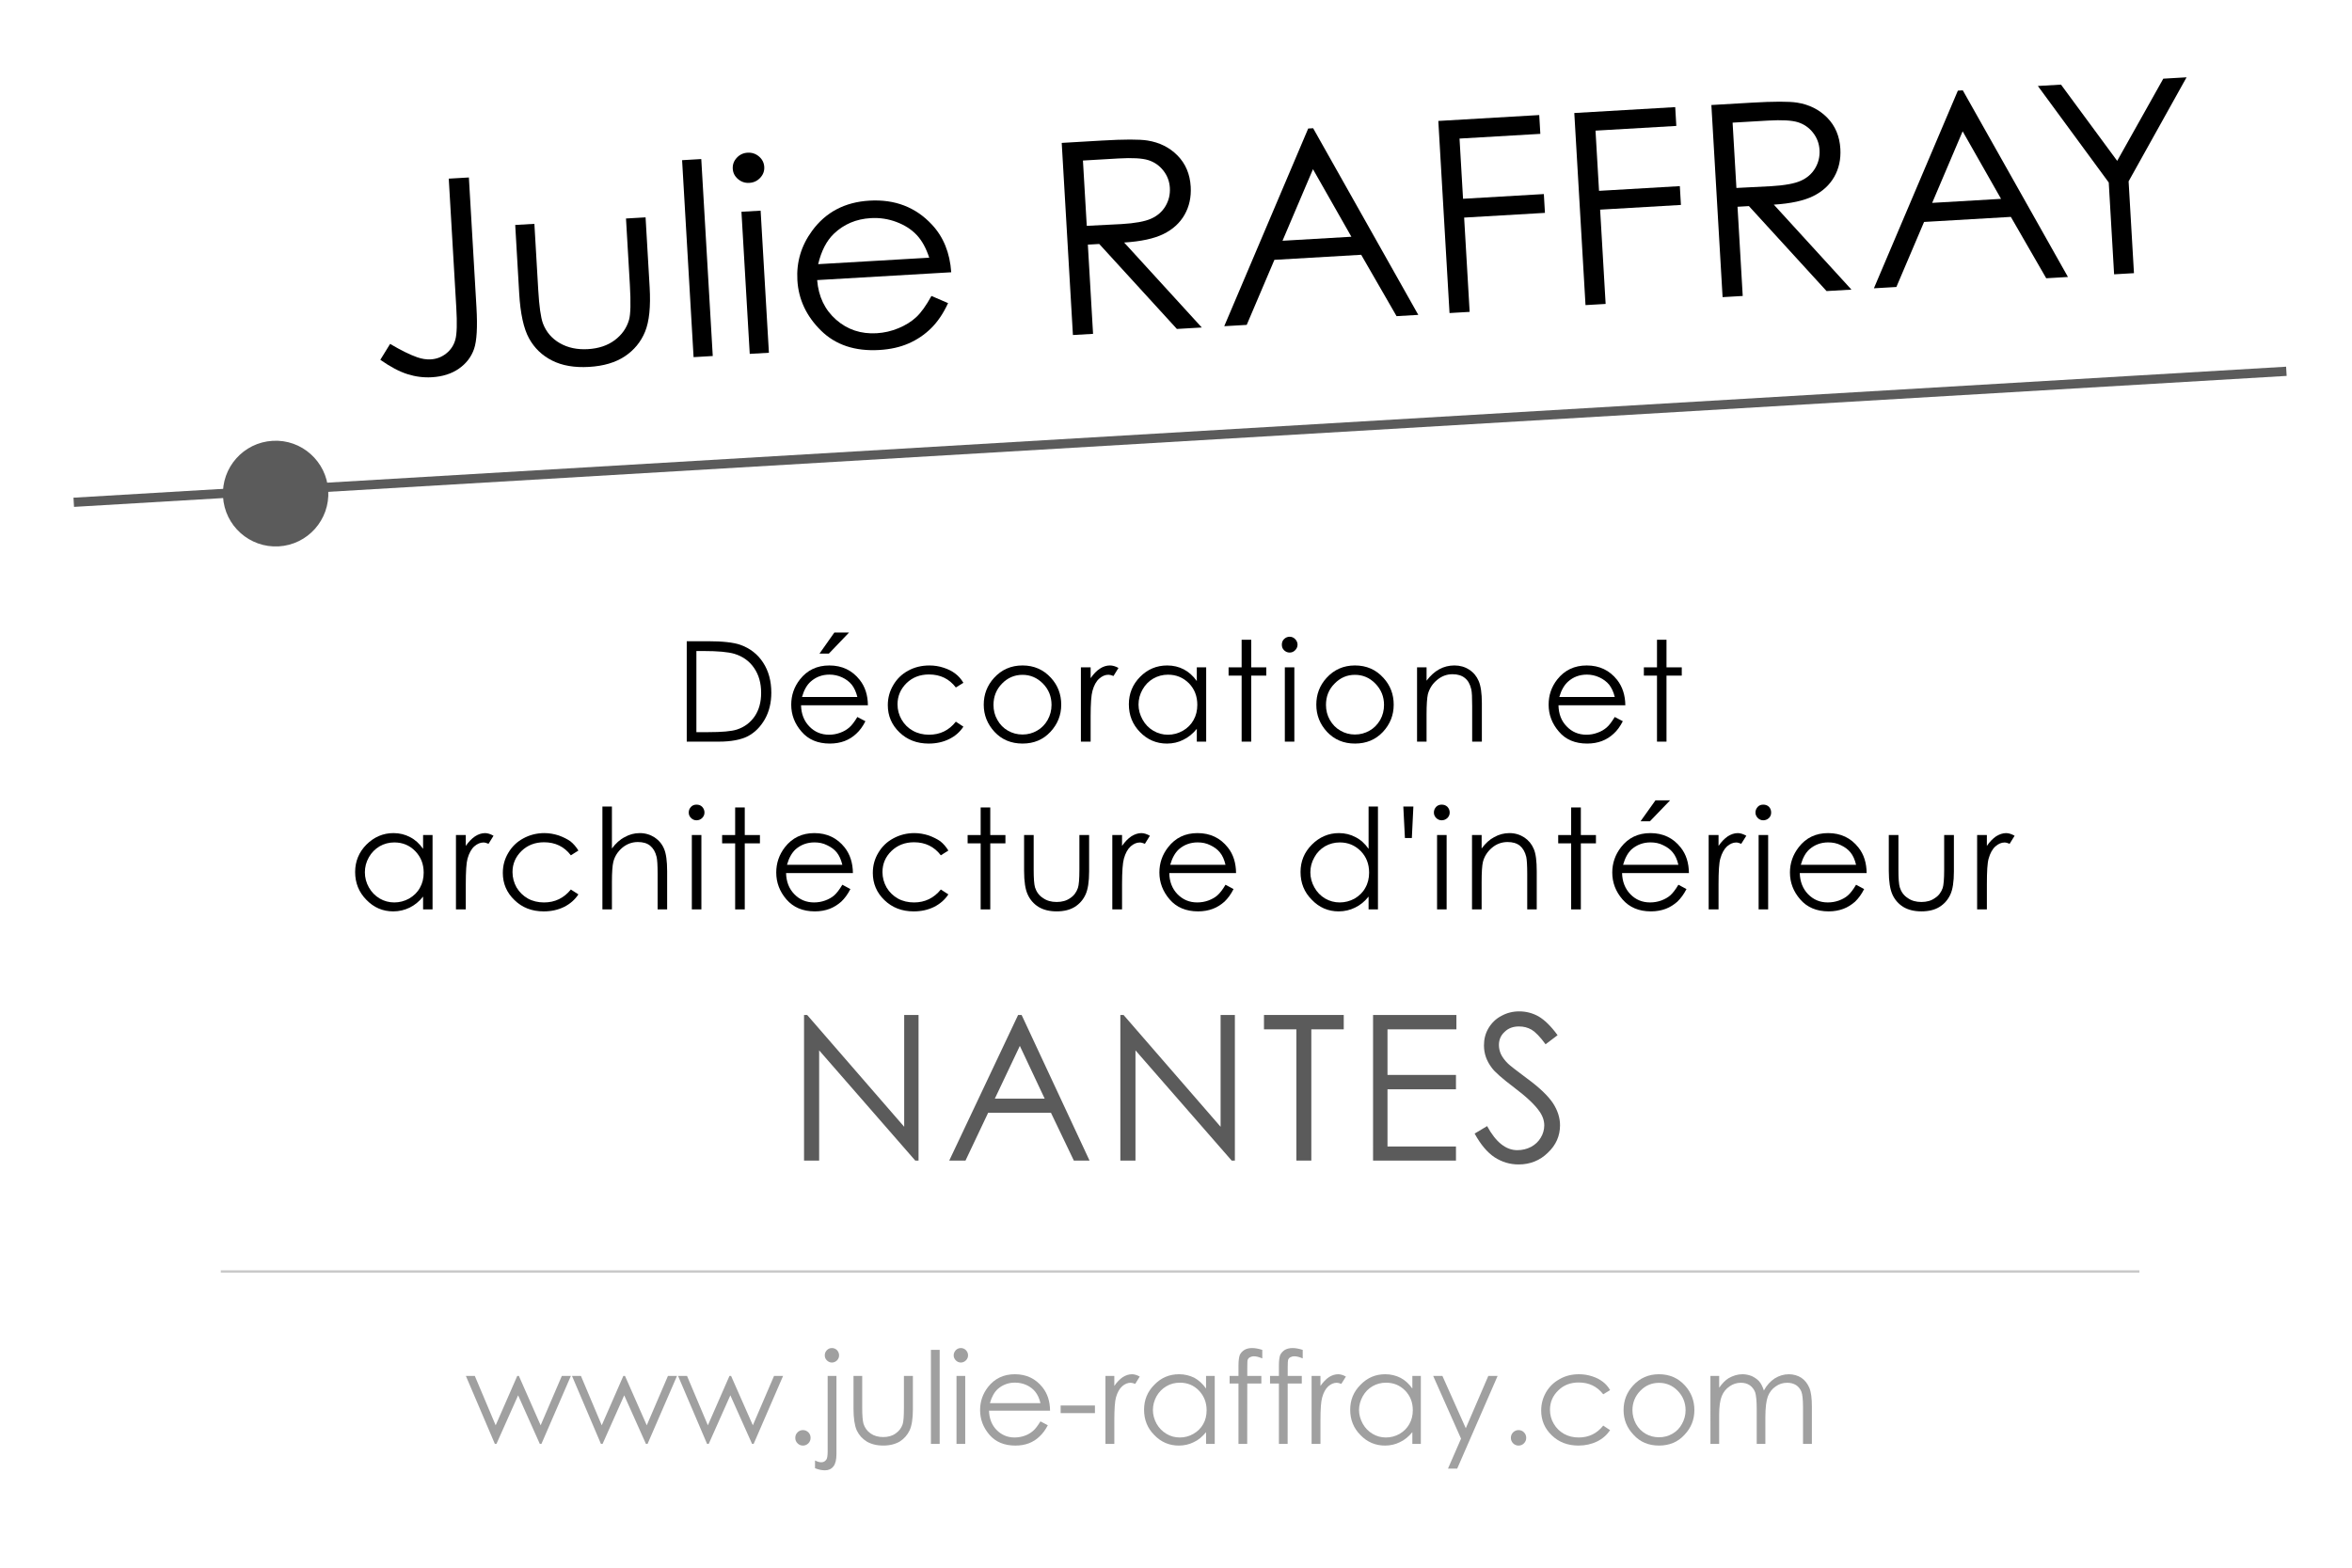 <?xml version="1.0" encoding="utf-8"?>
<!-- Generator: Adobe Illustrator 16.0.0, SVG Export Plug-In . SVG Version: 6.00 Build 0)  -->
<!DOCTYPE svg PUBLIC "-//W3C//DTD SVG 1.1//EN" "http://www.w3.org/Graphics/SVG/1.1/DTD/svg11.dtd">
<svg version="1.1" id="Calque_1" xmlns:x="http://ns.adobe.com/Extensibility/1.0/" xmlns:i="http://ns.adobe.com/AdobeIllustrator/10.0/" xmlns:graph="http://ns.adobe.com/Graphs/1.0/"
	 xmlns="http://www.w3.org/2000/svg" xmlns:xlink="http://www.w3.org/1999/xlink" x="0px" y="0px" width="255.118px"
	 height="170.079px" viewBox="0 0 255.118 170.079" enable-background="new 0 0 255.118 170.079" xml:space="preserve">
<g enable-background="new    ">
	<path d="M48.676,19.381l2.183-0.127l0.821,14.07c0.126,2.163,0.039,3.678-0.264,4.543c-0.302,0.866-0.85,1.576-1.642,2.129
		c-0.792,0.553-1.773,0.864-2.942,0.932c-0.881,0.051-1.76-0.06-2.635-0.337c-0.875-0.275-1.857-0.794-2.945-1.556l1.062-1.725
		c1.185,0.699,2.165,1.182,2.937,1.449c0.508,0.179,1,0.255,1.477,0.228c0.625-0.037,1.183-0.25,1.673-0.639
		c0.491-0.389,0.819-0.886,0.988-1.494c0.169-0.606,0.204-1.765,0.104-3.475L48.676,19.381z"/>
	<path d="M55.885,24.406l2.079-0.122l0.42,7.198c0.102,1.757,0.272,2.96,0.509,3.61c0.353,0.928,0.964,1.64,1.833,2.139
		c0.87,0.499,1.886,0.715,3.046,0.647c1.16-0.068,2.129-0.392,2.906-0.973c0.776-0.58,1.293-1.315,1.551-2.201
		c0.173-0.607,0.204-1.875,0.092-3.801l-0.42-7.198l2.124-0.124l0.441,7.566c0.124,2.125-0.043,3.742-0.5,4.849
		c-0.457,1.108-1.19,1.996-2.199,2.666c-1.01,0.67-2.301,1.052-3.875,1.144c-1.575,0.092-2.907-0.137-3.997-0.685
		c-1.09-0.547-1.927-1.352-2.511-2.412c-0.583-1.06-0.939-2.687-1.067-4.878L55.885,24.406z"/>
	<path d="M73.986,17.378l2.08-0.122l1.246,21.368l-2.08,0.122L73.986,17.378z"/>
	<path d="M81.086,16.566c0.473-0.028,0.887,0.11,1.241,0.411c0.354,0.303,0.544,0.68,0.571,1.133
		c0.026,0.445-0.12,0.837-0.436,1.178s-0.711,0.524-1.185,0.552c-0.464,0.027-0.873-0.11-1.226-0.412
		c-0.354-0.302-0.543-0.674-0.569-1.119c-0.026-0.453,0.118-0.85,0.435-1.191C80.232,16.777,80.622,16.593,81.086,16.566z
		 M80.424,22.975l2.08-0.121l0.899,15.416l-2.08,0.121L80.424,22.975z"/>
	<path d="M101.033,32.108l1.804,0.777c-0.512,1.11-1.125,2.018-1.84,2.724c-0.715,0.705-1.533,1.257-2.455,1.656
		c-0.921,0.401-1.977,0.636-3.167,0.705c-2.636,0.154-4.746-0.55-6.329-2.112c-1.583-1.562-2.435-3.382-2.556-5.46
		c-0.114-1.956,0.413-3.736,1.583-5.338c1.483-2.04,3.561-3.137,6.238-3.293c2.755-0.161,5.014,0.707,6.775,2.604
		c1.252,1.339,1.949,3.062,2.092,5.167l-14.542,0.848c0.144,1.789,0.83,3.223,2.056,4.299c1.227,1.078,2.693,1.566,4.398,1.467
		c0.823-0.048,1.615-0.231,2.378-0.55c0.762-0.318,1.403-0.718,1.922-1.203C99.91,33.916,100.457,33.152,101.033,32.108z
		 M100.791,27.957c-0.339-1.042-0.792-1.864-1.36-2.465c-0.567-0.602-1.298-1.071-2.193-1.409c-0.896-0.336-1.824-0.476-2.785-0.419
		c-1.587,0.092-2.922,0.658-4.005,1.697c-0.792,0.758-1.359,1.857-1.703,3.299L100.791,27.957z"/>
	<path d="M115.163,15.503l4.353-0.254c2.426-0.142,4.076-0.144,4.948-0.005c1.313,0.209,2.404,0.755,3.271,1.639
		c0.866,0.885,1.339,2.007,1.419,3.37c0.065,1.136-0.156,2.149-0.665,3.043c-0.51,0.893-1.271,1.59-2.286,2.09
		c-1.015,0.501-2.438,0.81-4.269,0.925l8.422,9.22l-2.701,0.157l-8.423-9.219l-1.234,0.072l0.564,9.678l-2.184,0.127L115.163,15.503
		z M117.465,17.416l0.414,7.085l3.765-0.191c1.458-0.085,2.529-0.28,3.213-0.586c0.684-0.304,1.205-0.758,1.562-1.362
		c0.358-0.604,0.516-1.265,0.474-1.983c-0.041-0.699-0.276-1.324-0.706-1.872c-0.431-0.548-0.975-0.926-1.634-1.135
		c-0.659-0.207-1.738-0.268-3.235-0.181L117.465,17.416z"/>
	<path d="M142.435,13.913l11.405,20.248l-2.358,0.138l-3.836-6.658l-9.413,0.549l-3.004,7.057l-2.437,0.142l9.107-21.445
		L142.435,13.913z M142.417,18.356l-3.305,7.764l7.471-0.436L142.417,18.356z"/>
	<path d="M156.012,13.121l10.947-0.639l0.119,2.04l-8.765,0.511l0.381,6.532l8.765-0.511l0.119,2.04l-8.765,0.511l0.597,10.23
		l-2.183,0.127L156.012,13.121z"/>
	<path d="M170.762,12.26l10.947-0.639l0.119,2.04l-8.765,0.511l0.381,6.532l8.765-0.511l0.119,2.04l-8.765,0.511l0.597,10.23
		l-2.183,0.127L170.762,12.26z"/>
	<path d="M185.63,11.393l4.353-0.254c2.426-0.142,4.076-0.144,4.948-0.005c1.313,0.209,2.403,0.755,3.271,1.639
		c0.866,0.885,1.339,2.007,1.419,3.37c0.065,1.136-0.156,2.149-0.665,3.043c-0.51,0.893-1.271,1.59-2.285,2.09
		c-1.015,0.501-2.438,0.81-4.269,0.925l8.422,9.22l-2.7,0.157l-8.423-9.219l-1.235,0.072l0.564,9.678l-2.184,0.127L185.63,11.393z
		 M187.933,13.306l0.413,7.085l3.766-0.191c1.458-0.085,2.529-0.28,3.213-0.586c0.684-0.304,1.205-0.758,1.563-1.362
		c0.357-0.604,0.516-1.265,0.474-1.983c-0.041-0.699-0.276-1.324-0.706-1.872c-0.43-0.548-0.975-0.926-1.634-1.135
		c-0.659-0.207-1.737-0.268-3.235-0.181L187.933,13.306z"/>
	<path d="M212.903,9.802l11.405,20.248l-2.357,0.138l-3.837-6.658l-9.413,0.549l-3.004,7.057l-2.437,0.142l9.108-21.445
		L212.903,9.802z M212.885,14.246l-3.304,7.764l7.47-0.436L212.885,14.246z"/>
	<path d="M221.043,9.327l2.512-0.146l6.093,8.271l5.001-8.917l2.525-0.147l-6.287,11.286l0.581,9.961l-2.154,0.125l-0.581-9.961
		L221.043,9.327z"/>
</g>
<line fill="none" stroke="#5B5B5B" x1="8" y1="54.493" x2="248" y2="40.282"/>
<path fill="#5B5B5B" d="M29.564,47.826c3.152-0.195,5.857,2.231,6.042,5.392c0.185,3.165-2.223,5.878-5.375,6.058
	c-3.152,0.18-5.858-2.229-6.042-5.392C24.003,50.722,26.411,48.008,29.564,47.826z"/>
<g>
	<path fill="#A0A0A0" d="M50.532,149.273h0.97l2.262,5.359l2.343-5.359h0.174l2.361,5.359l2.299-5.359h0.981l-3.194,7.376h-0.175
		l-2.354-5.271l-2.35,5.271h-0.172L50.532,149.273z"/>
	<path fill="#A0A0A0" d="M62.043,149.273h0.97l2.257,5.359l2.343-5.359h0.179l2.361,5.359l2.299-5.359h0.982l-3.194,7.376h-0.175
		l-2.357-5.271l-2.347,5.271h-0.177L62.043,149.273z"/>
	<path fill="#A0A0A0" d="M73.549,149.273h0.972l2.261,5.359l2.343-5.359h0.174l2.361,5.359l2.299-5.359h0.982l-3.194,7.376h-0.17
		l-2.357-5.271l-2.347,5.271h-0.177L73.549,149.273z"/>
	<path fill="#A0A0A0" d="M87.097,155.151c0.225,0,0.419,0.084,0.588,0.244c0.161,0.161,0.238,0.363,0.238,0.597
		c0,0.237-0.078,0.429-0.238,0.593c-0.168,0.162-0.363,0.246-0.588,0.246c-0.234,0-0.429-0.084-0.589-0.246
		c-0.164-0.164-0.244-0.355-0.244-0.593c0-0.233,0.08-0.436,0.244-0.597C86.668,155.235,86.863,155.151,87.097,155.151z"/>
	<path fill="#A0A0A0" d="M89.775,149.273h0.954v8.477c0,0.622-0.111,1.066-0.327,1.338c-0.227,0.29-0.534,0.425-0.917,0.425
		c-0.325,0-0.681-0.062-1.081-0.229v-0.839c0.245,0.125,0.476,0.199,0.679,0.199c0.256,0,0.445-0.121,0.572-0.329
		c0.075-0.128,0.12-0.418,0.12-0.85V149.273z M90.236,146.25c0.218,0,0.398,0.078,0.555,0.228c0.147,0.166,0.223,0.345,0.223,0.564
		c0,0.208-0.076,0.394-0.223,0.544c-0.156,0.15-0.336,0.234-0.555,0.234c-0.217,0-0.398-0.084-0.545-0.234
		c-0.156-0.15-0.229-0.336-0.229-0.544c0-0.22,0.073-0.398,0.229-0.564C89.838,146.329,90.019,146.25,90.236,146.25z"/>
	<path fill="#A0A0A0" d="M92.579,149.273h0.943v3.439c0,0.842,0.047,1.417,0.137,1.742c0.138,0.441,0.395,0.799,0.773,1.063
		c0.387,0.267,0.838,0.389,1.371,0.389c0.524,0,0.973-0.119,1.338-0.387c0.375-0.258,0.623-0.579,0.766-1
		c0.096-0.279,0.139-0.874,0.139-1.808v-3.439h0.974v3.615c0,1.017-0.119,1.776-0.36,2.302c-0.241,0.502-0.594,0.902-1.065,1.202
		c-0.477,0.28-1.075,0.438-1.788,0.438c-0.718,0-1.319-0.158-1.796-0.438c-0.485-0.3-0.841-0.704-1.082-1.213
		c-0.231-0.521-0.351-1.316-0.351-2.353V149.273z"/>
	<path fill="#A0A0A0" d="M100.976,146.447h0.949v10.202h-0.949V146.447z"/>
	<path fill="#A0A0A0" d="M104.225,146.25c0.208,0,0.397,0.078,0.546,0.228c0.157,0.166,0.232,0.345,0.232,0.564
		c0,0.208-0.076,0.394-0.232,0.544c-0.148,0.15-0.338,0.234-0.546,0.234c-0.212,0-0.401-0.084-0.548-0.234
		c-0.148-0.15-0.233-0.336-0.233-0.544c0-0.22,0.084-0.398,0.233-0.564C103.823,146.329,104.013,146.25,104.225,146.25z
		 M103.75,149.273h0.947v7.376h-0.947V149.273z"/>
	<path fill="#A0A0A0" d="M112.857,154.204l0.799,0.421c-0.262,0.503-0.566,0.918-0.912,1.229c-0.336,0.328-0.723,0.567-1.153,0.731
		c-0.429,0.162-0.915,0.246-1.458,0.246c-1.199,0-2.133-0.391-2.811-1.172c-0.681-0.803-1.013-1.687-1.013-2.678
		c0-0.927,0.285-1.757,0.856-2.499c0.725-0.927,1.697-1.391,2.917-1.391c1.249,0,2.251,0.478,3.004,1.43
		c0.536,0.676,0.803,1.515,0.812,2.521h-6.62c0.021,0.843,0.291,1.552,0.818,2.092c0.531,0.539,1.181,0.819,1.955,0.819
		c0.379,0,0.744-0.066,1.094-0.188c0.359-0.125,0.657-0.31,0.903-0.52C112.304,155.033,112.568,154.667,112.857,154.204z
		 M112.857,152.225c-0.125-0.519-0.312-0.921-0.551-1.216c-0.242-0.312-0.565-0.556-0.96-0.743c-0.397-0.176-0.816-0.266-1.25-0.266
		c-0.721,0-1.347,0.24-1.863,0.687c-0.38,0.353-0.665,0.849-0.857,1.538H112.857z"/>
	<path fill="#A0A0A0" d="M115.046,152.484h3.721v0.825h-3.721V152.484z"/>
	<path fill="#A0A0A0" d="M119.906,149.273h0.962v1.088c0.288-0.425,0.594-0.737,0.917-0.953c0.32-0.204,0.654-0.316,0.998-0.316
		c0.26,0,0.547,0.087,0.845,0.253l-0.493,0.794c-0.202-0.083-0.372-0.122-0.5-0.122c-0.32,0-0.625,0.123-0.918,0.385
		c-0.288,0.255-0.514,0.657-0.672,1.212c-0.113,0.421-0.176,1.255-0.176,2.537v2.499h-0.962V149.273z"/>
	<path fill="#A0A0A0" d="M131.761,149.273v7.376h-0.941v-1.273c-0.395,0.478-0.825,0.854-1.334,1.084
		c-0.484,0.241-1.034,0.371-1.618,0.371c-1.035,0-1.925-0.374-2.663-1.143c-0.742-0.744-1.109-1.66-1.109-2.744
		c0-1.069,0.371-1.97,1.116-2.713c0.741-0.769,1.635-1.14,2.684-1.14c0.604,0,1.144,0.139,1.646,0.381
		c0.476,0.262,0.905,0.643,1.277,1.171v-1.37H131.761z M127.984,150.008c-0.541,0-1.024,0.123-1.467,0.386
		c-0.451,0.26-0.802,0.627-1.07,1.087c-0.258,0.473-0.392,0.972-0.392,1.488c0,0.516,0.135,1.015,0.396,1.488
		c0.27,0.474,0.623,0.834,1.077,1.103c0.444,0.267,0.922,0.393,1.447,0.393c0.506,0,1.011-0.125,1.464-0.389
		c0.462-0.266,0.819-0.614,1.071-1.061c0.253-0.444,0.369-0.949,0.369-1.503c0-0.855-0.285-1.561-0.843-2.146
		C129.48,150.285,128.793,150.008,127.984,150.008z"/>
	<path fill="#A0A0A0" d="M136.917,146.447v0.927c-0.342-0.146-0.645-0.23-0.903-0.23c-0.177,0-0.326,0.043-0.438,0.107
		c-0.14,0.08-0.202,0.169-0.239,0.264c-0.036,0.102-0.045,0.346-0.045,0.766l-0.002,0.993h1.528v0.827h-1.528l-0.007,6.549h-0.947
		V150.1h-0.961v-0.827h0.961v-1.145c0-0.52,0.058-0.89,0.141-1.123c0.104-0.223,0.266-0.405,0.507-0.556
		c0.215-0.13,0.5-0.199,0.826-0.199C136.126,146.25,136.487,146.312,136.917,146.447z"/>
	<path fill="#A0A0A0" d="M141.303,146.447v0.927c-0.336-0.146-0.644-0.23-0.893-0.23c-0.188,0-0.338,0.043-0.45,0.107
		c-0.132,0.08-0.202,0.169-0.238,0.264c-0.028,0.102-0.046,0.346-0.046,0.766l-0.001,0.993h1.528v0.827h-1.529l-0.006,6.549h-0.947
		V150.1h-0.962v-0.827h0.962v-1.145c0-0.52,0.056-0.89,0.141-1.123c0.112-0.223,0.274-0.405,0.507-0.556
		c0.229-0.13,0.5-0.199,0.838-0.199C140.512,146.25,140.872,146.312,141.303,146.447z"/>
	<path fill="#A0A0A0" d="M142.267,149.273h0.961v1.088c0.297-0.425,0.594-0.737,0.918-0.953c0.315-0.204,0.661-0.316,1.001-0.316
		c0.269,0,0.543,0.087,0.842,0.253l-0.498,0.794c-0.202-0.083-0.36-0.122-0.495-0.122c-0.319,0-0.616,0.123-0.919,0.385
		c-0.282,0.255-0.512,0.657-0.663,1.212c-0.127,0.421-0.186,1.255-0.186,2.537v2.499h-0.961V149.273z"/>
	<path fill="#A0A0A0" d="M154.117,149.273v7.376h-0.922v-1.273c-0.395,0.478-0.846,0.854-1.353,1.084
		c-0.478,0.241-1.027,0.371-1.614,0.371c-1.029,0-1.93-0.374-2.662-1.143c-0.742-0.744-1.113-1.66-1.113-2.744
		c0-1.069,0.375-1.97,1.125-2.713c0.74-0.769,1.634-1.14,2.682-1.14c0.597,0,1.152,0.139,1.638,0.381
		c0.503,0.262,0.92,0.643,1.298,1.171v-1.37H154.117z M150.339,150.008c-0.521,0-1.015,0.123-1.466,0.386
		c-0.452,0.26-0.797,0.627-1.058,1.087c-0.259,0.473-0.404,0.972-0.404,1.488c0,0.516,0.146,1.015,0.404,1.488
		c0.267,0.474,0.615,0.834,1.069,1.103c0.453,0.267,0.933,0.393,1.446,0.393c0.507,0,1.01-0.125,1.482-0.389
		c0.446-0.266,0.803-0.614,1.054-1.061c0.252-0.444,0.379-0.949,0.379-1.503c0-0.855-0.271-1.561-0.84-2.146
		C151.836,150.285,151.159,150.008,150.339,150.008z"/>
	<path fill="#A0A0A0" d="M155.454,149.273h1.001l2.537,5.677l2.444-5.677h1.009l-4.385,10.058h-1l1.417-3.251L155.454,149.273z"/>
	<path fill="#A0A0A0" d="M164.715,155.151c0.236,0,0.428,0.084,0.588,0.244c0.16,0.161,0.244,0.363,0.244,0.597
		c0,0.237-0.084,0.429-0.244,0.593c-0.16,0.162-0.352,0.246-0.588,0.246c-0.229,0-0.429-0.084-0.589-0.246
		c-0.16-0.164-0.244-0.355-0.244-0.593c0-0.233,0.084-0.436,0.244-0.597C164.287,155.235,164.487,155.151,164.715,155.151z"/>
	<path fill="#A0A0A0" d="M174.647,150.813l-0.747,0.454c-0.659-0.849-1.533-1.281-2.666-1.281c-0.88,0-1.621,0.277-2.214,0.865
		c-0.598,0.578-0.896,1.271-0.896,2.103c0,0.529,0.129,1.038,0.406,1.504c0.278,0.481,0.657,0.841,1.123,1.106
		c0.476,0.264,1.002,0.389,1.589,0.389c1.095,0,1.979-0.433,2.658-1.291l0.747,0.497c-0.351,0.52-0.815,0.932-1.422,1.231
		c-0.588,0.282-1.259,0.44-2.006,0.44c-1.18,0-2.139-0.371-2.904-1.115c-0.768-0.734-1.146-1.638-1.146-2.688
		c0-0.722,0.18-1.371,0.529-1.983c0.36-0.613,0.855-1.09,1.489-1.433c0.621-0.358,1.322-0.52,2.091-0.52
		c0.499,0,0.95,0.077,1.409,0.222c0.46,0.144,0.84,0.344,1.149,0.58C174.165,150.133,174.43,150.446,174.647,150.813z"/>
	<path fill="#A0A0A0" d="M179.95,149.091c1.128,0,2.084,0.41,2.821,1.23c0.672,0.745,1.016,1.632,1.016,2.659
		c0,1.031-0.351,1.924-1.075,2.684c-0.71,0.785-1.645,1.166-2.762,1.166c-1.122,0-2.049-0.381-2.757-1.166
		c-0.728-0.76-1.086-1.652-1.086-2.684c0-1.021,0.336-1.906,1.02-2.651C177.868,149.504,178.817,149.091,179.95,149.091z
		 M179.948,150.024c-0.782,0-1.463,0.282-2.024,0.862c-0.569,0.58-0.855,1.294-0.855,2.117c0,0.524,0.142,1.032,0.385,1.482
		c0.263,0.464,0.609,0.812,1.044,1.066c0.441,0.253,0.934,0.379,1.451,0.379c0.523,0,1.007-0.126,1.449-0.379
		c0.442-0.254,0.792-0.603,1.041-1.066c0.255-0.45,0.394-0.958,0.394-1.482c0-0.823-0.29-1.537-0.855-2.117
		C181.412,150.306,180.733,150.024,179.948,150.024z"/>
	<path fill="#A0A0A0" d="M185.529,149.273h0.947v1.278c0.334-0.469,0.672-0.81,1.009-1.023c0.488-0.281,0.988-0.437,1.524-0.437
		c0.349,0,0.685,0.072,1.018,0.206c0.308,0.149,0.581,0.338,0.779,0.554c0.208,0.24,0.38,0.577,0.521,1.001
		c0.314-0.58,0.715-1.007,1.181-1.314c0.48-0.291,0.977-0.446,1.531-0.446c0.507,0,0.96,0.139,1.346,0.381
		c0.387,0.262,0.664,0.62,0.867,1.079c0.197,0.466,0.28,1.145,0.28,2.079v4.019h-0.962v-4.019c0-0.794-0.065-1.346-0.169-1.632
		c-0.119-0.305-0.313-0.543-0.575-0.725c-0.275-0.172-0.598-0.258-0.975-0.258c-0.46,0-0.878,0.13-1.255,0.404
		c-0.384,0.259-0.667,0.63-0.84,1.078c-0.169,0.455-0.27,1.198-0.27,2.263v2.888h-0.938v-3.784c0-0.88-0.064-1.481-0.165-1.807
		c-0.118-0.312-0.313-0.57-0.577-0.765c-0.28-0.191-0.604-0.277-0.979-0.277c-0.44,0-0.848,0.126-1.225,0.393
		c-0.387,0.261-0.674,0.624-0.848,1.058c-0.185,0.452-0.28,1.14-0.28,2.058v3.125h-0.947V149.273z"/>
</g>
<rect x="23.949" y="137.814" fill="#C9C9C9" width="208.11" height="0.26"/>
<g>
	<path d="M74.49,80.46V69.566h2.257c1.637,0,2.816,0.132,3.549,0.388c1.054,0.373,1.885,1.015,2.48,1.931
		c0.591,0.907,0.888,2.001,0.888,3.264c0,1.092-0.233,2.048-0.702,2.884c-0.476,0.825-1.084,1.439-1.835,1.835
		c-0.761,0.39-1.814,0.593-3.173,0.593H74.49z M75.539,79.431h1.254c1.505,0,2.555-0.092,3.131-0.281
		c0.821-0.266,1.466-0.75,1.937-1.437c0.471-0.697,0.698-1.54,0.698-2.544c0-1.056-0.248-1.946-0.763-2.698
		c-0.505-0.744-1.214-1.252-2.12-1.533c-0.685-0.206-1.808-0.309-3.369-0.309h-0.77V79.431z"/>
	<path d="M92.997,77.786l0.873,0.46c-0.283,0.565-0.614,1.012-0.995,1.358c-0.37,0.348-0.792,0.614-1.263,0.792
		c-0.472,0.177-1.002,0.274-1.598,0.274c-1.314,0-2.337-0.431-3.076-1.3c-0.748-0.861-1.114-1.833-1.114-2.918
		c0-1.025,0.313-1.929,0.938-2.732c0.799-1.021,1.86-1.524,3.196-1.524c1.371,0,2.467,0.517,3.293,1.564
		c0.584,0.734,0.879,1.656,0.89,2.754h-7.252c0.022,0.934,0.318,1.702,0.9,2.301c0.577,0.597,1.289,0.894,2.138,0.894
		c0.413,0,0.812-0.069,1.199-0.213c0.391-0.137,0.721-0.333,0.988-0.567C92.39,78.697,92.68,78.311,92.997,77.786z M92.997,75.616
		c-0.139-0.551-0.341-0.993-0.601-1.325c-0.269-0.33-0.619-0.6-1.055-0.803c-0.435-0.2-0.893-0.3-1.368-0.3
		c-0.794,0-1.474,0.256-2.044,0.763c-0.415,0.371-0.726,0.921-0.935,1.665H92.997z M90.501,68.625h1.592l-2.186,2.283h-1.017
		L90.501,68.625z"/>
	<path d="M104.498,74.078l-0.819,0.508c-0.715-0.939-1.682-1.413-2.912-1.413c-0.98,0-1.79,0.313-2.438,0.942
		c-0.647,0.64-0.976,1.405-0.976,2.302c0,0.589,0.147,1.143,0.443,1.656c0.305,0.521,0.713,0.925,1.229,1.207
		c0.521,0.291,1.105,0.429,1.749,0.429c1.184,0,2.157-0.464,2.905-1.414l0.819,0.54c-0.382,0.583-0.898,1.034-1.554,1.352
		c-0.648,0.32-1.386,0.484-2.211,0.484c-1.281,0-2.334-0.412-3.168-1.215c-0.846-0.813-1.266-1.798-1.266-2.953
		c0-0.782,0.196-1.514,0.593-2.177c0.39-0.667,0.928-1.196,1.618-1.566c0.687-0.378,1.455-0.563,2.302-0.563
		c0.532,0,1.044,0.077,1.544,0.245c0.493,0.159,0.917,0.372,1.259,0.637C103.962,73.338,104.258,73.668,104.498,74.078z"/>
	<path d="M110.915,72.195c1.236,0,2.266,0.45,3.088,1.35c0.739,0.814,1.107,1.783,1.107,2.906c0,1.129-0.391,2.112-1.176,2.952
		c-0.786,0.841-1.785,1.267-3.019,1.267c-1.239,0-2.252-0.425-3.037-1.267c-0.776-0.84-1.173-1.823-1.173-2.952
		c0-1.118,0.374-2.084,1.113-2.9C108.639,72.648,109.663,72.195,110.915,72.195z M110.911,73.212c-0.861,0-1.609,0.318-2.226,0.953
		c-0.616,0.634-0.923,1.406-0.923,2.311c0,0.584,0.132,1.128,0.423,1.629c0.278,0.499,0.663,0.893,1.139,1.163
		c0.483,0.278,1.009,0.419,1.587,0.419c0.576,0,1.102-0.141,1.578-0.419c0.483-0.27,0.867-0.664,1.148-1.163
		c0.278-0.5,0.421-1.045,0.421-1.629c0-0.905-0.309-1.677-0.927-2.311C112.503,73.53,111.765,73.212,110.911,73.212z"/>
	<path d="M117.245,72.401h1.055v1.174c0.318-0.459,0.648-0.804,1.001-1.031c0.352-0.234,0.72-0.349,1.097-0.349
		c0.291,0,0.594,0.09,0.92,0.27l-0.54,0.874c-0.218-0.092-0.407-0.136-0.548-0.136c-0.347,0-0.681,0.137-1.001,0.425
		c-0.32,0.279-0.566,0.72-0.73,1.322c-0.132,0.461-0.2,1.385-0.2,2.776v2.733h-1.055V72.401z"/>
	<path d="M130.833,72.401v8.06h-1.017v-1.387c-0.433,0.526-0.926,0.929-1.476,1.19c-0.53,0.271-1.125,0.407-1.765,0.407
		c-1.144,0-2.117-0.421-2.917-1.243c-0.812-0.829-1.212-1.831-1.212-3.021c0-1.159,0.408-2.151,1.214-2.971
		c0.818-0.831,1.797-1.24,2.947-1.24c0.663,0,1.252,0.143,1.789,0.419c0.544,0.285,1.018,0.708,1.42,1.27v-1.483H130.833z
		 M126.691,73.196c-0.579,0-1.109,0.142-1.603,0.425c-0.484,0.279-0.877,0.685-1.162,1.192c-0.286,0.51-0.433,1.052-0.433,1.627
		c0,0.568,0.152,1.109,0.437,1.625c0.288,0.525,0.684,0.926,1.169,1.211c0.496,0.294,1.02,0.433,1.583,0.433
		c0.57,0,1.106-0.138,1.62-0.429c0.495-0.282,0.891-0.675,1.158-1.157c0.28-0.494,0.41-1.043,0.41-1.65
		c0-0.936-0.296-1.71-0.904-2.34C128.335,73.506,127.589,73.196,126.691,73.196z"/>
	<path d="M134.678,69.407h1.04v2.994h1.634v0.897h-1.634v7.162h-1.04v-7.162h-1.415v-0.897h1.415V69.407z"/>
	<path d="M139.885,69.08c0.236,0,0.436,0.088,0.598,0.255c0.163,0.167,0.26,0.373,0.26,0.606c0,0.231-0.097,0.434-0.26,0.601
		c-0.162,0.165-0.361,0.255-0.598,0.255c-0.235,0-0.432-0.09-0.608-0.255c-0.168-0.167-0.237-0.37-0.237-0.601
		c0-0.233,0.069-0.439,0.237-0.606C139.454,69.168,139.65,69.08,139.885,69.08z M139.364,72.401h1.032v8.06h-1.032V72.401z"/>
	<path d="M146.97,72.195c1.253,0,2.277,0.45,3.091,1.35c0.746,0.814,1.112,1.783,1.112,2.906c0,1.129-0.387,2.112-1.167,2.952
		c-0.792,0.841-1.794,1.267-3.036,1.267c-1.229,0-2.232-0.425-3.026-1.267c-0.778-0.84-1.166-1.823-1.166-2.952
		c0-1.118,0.365-2.084,1.105-2.9C144.705,72.648,145.73,72.195,146.97,72.195z M146.965,73.212c-0.861,0-1.589,0.318-2.207,0.953
		c-0.633,0.634-0.931,1.406-0.931,2.311c0,0.584,0.134,1.128,0.42,1.629c0.288,0.499,0.665,0.893,1.15,1.163
		c0.467,0.278,1.002,0.419,1.567,0.419c0.586,0,1.103-0.141,1.588-0.419c0.486-0.27,0.861-0.664,1.156-1.163
		c0.28-0.5,0.415-1.045,0.415-1.629c0-0.905-0.319-1.677-0.937-2.311C148.568,73.53,147.832,73.212,146.965,73.212z"/>
	<path d="M153.707,72.401h1.031v1.445c0.419-0.553,0.874-0.965,1.384-1.243c0.491-0.269,1.049-0.408,1.633-0.408
		c0.601,0,1.144,0.152,1.61,0.46c0.471,0.304,0.807,0.714,1.027,1.232c0.226,0.523,0.344,1.324,0.344,2.419v4.153h-1.052v-3.841
		c0-0.933-0.023-1.549-0.104-1.859c-0.13-0.54-0.349-0.938-0.694-1.206c-0.333-0.27-0.779-0.407-1.336-0.407
		c-0.623,0-1.181,0.208-1.677,0.628c-0.502,0.413-0.821,0.924-0.993,1.536c-0.09,0.404-0.143,1.131-0.143,2.192v2.958h-1.031V72.401
		z"/>
	<path d="M175.15,77.786l0.874,0.46c-0.29,0.565-0.613,1.012-1.001,1.358c-0.374,0.348-0.794,0.614-1.268,0.792
		c-0.469,0.177-0.989,0.274-1.596,0.274c-1.313,0-2.337-0.431-3.069-1.3c-0.744-0.861-1.113-1.833-1.113-2.918
		c0-1.025,0.305-1.929,0.931-2.732c0.807-1.021,1.867-1.524,3.206-1.524c1.363,0,2.463,0.517,3.292,1.564
		c0.575,0.734,0.88,1.656,0.891,2.754h-7.251c0.02,0.934,0.305,1.702,0.897,2.301c0.571,0.597,1.29,0.894,2.139,0.894
		c0.406,0,0.801-0.069,1.188-0.213c0.4-0.137,0.723-0.333,0.996-0.567C174.544,78.697,174.824,78.311,175.15,77.786z M175.15,75.616
		c-0.128-0.551-0.351-0.993-0.599-1.325c-0.271-0.33-0.631-0.6-1.064-0.803c-0.437-0.2-0.887-0.3-1.358-0.3
		c-0.8,0-1.482,0.256-2.046,0.763c-0.411,0.371-0.734,0.921-0.946,1.665H175.15z"/>
	<path d="M179.732,69.407h1.031v2.994h1.656v0.897h-1.656v7.162h-1.031v-7.162h-1.424v-0.897h1.424V69.407z"/>
	<path d="M46.918,90.594v8.067h-1.026V97.27c-0.435,0.547-0.926,0.938-1.466,1.201c-0.54,0.259-1.126,0.405-1.77,0.405
		c-1.142,0-2.114-0.42-2.924-1.263c-0.802-0.813-1.211-1.819-1.211-3.013c0-1.147,0.409-2.148,1.223-2.969
		c0.817-0.812,1.796-1.249,2.938-1.249c0.664,0,1.266,0.153,1.801,0.439c0.534,0.268,1.006,0.696,1.409,1.27v-1.498H46.918z
		 M42.767,91.395c-0.57,0-1.102,0.141-1.595,0.422c-0.487,0.291-0.876,0.685-1.161,1.19c-0.293,0.514-0.433,1.065-0.433,1.63
		c0,0.57,0.14,1.119,0.437,1.644c0.287,0.506,0.675,0.905,1.169,1.2c0.488,0.287,1.021,0.425,1.583,0.425
		c0.561,0,1.097-0.136,1.611-0.42c0.503-0.294,0.9-0.676,1.169-1.169c0.277-0.48,0.409-1.039,0.409-1.639
		c0-0.946-0.306-1.709-0.917-2.34C44.421,91.704,43.667,91.395,42.767,91.395z"/>
	<path d="M49.457,90.594h1.066v1.18c0.314-0.457,0.648-0.797,1-1.036c0.343-0.224,0.711-0.354,1.095-0.354
		c0.284,0,0.587,0.106,0.914,0.286l-0.54,0.873c-0.218-0.09-0.398-0.141-0.549-0.141c-0.347,0-0.679,0.143-1,0.424
		c-0.321,0.291-0.564,0.74-0.73,1.327c-0.131,0.465-0.19,1.394-0.19,2.782v2.727h-1.066V90.594z"/>
	<path d="M62.739,92.276l-0.819,0.517c-0.714-0.94-1.682-1.416-2.912-1.416c-0.98,0-1.791,0.32-2.439,0.945
		c-0.647,0.637-0.978,1.387-0.978,2.291c0,0.595,0.15,1.151,0.445,1.676c0.306,0.506,0.712,0.903,1.23,1.197
		c0.518,0.284,1.104,0.42,1.749,0.42c1.183,0,2.156-0.476,2.904-1.402l0.819,0.528c-0.383,0.578-0.899,1.031-1.554,1.36
		c-0.65,0.32-1.386,0.484-2.211,0.484c-1.28,0-2.334-0.41-3.168-1.226c-0.846-0.807-1.265-1.796-1.265-2.945
		c0-0.799,0.194-1.51,0.593-2.18c0.388-0.662,0.929-1.191,1.615-1.561c0.689-0.379,1.457-0.582,2.305-0.582
		c0.532,0,1.042,0.096,1.544,0.254c0.493,0.178,0.914,0.389,1.262,0.627C62.202,91.538,62.498,91.881,62.739,92.276z"/>
	<path d="M65.342,87.501h1.032v4.552c0.419-0.563,0.882-0.983,1.385-1.234c0.505-0.287,1.051-0.436,1.641-0.436
		c0.599,0,1.132,0.166,1.602,0.468c0.469,0.315,0.812,0.72,1.03,1.245c0.22,0.504,0.332,1.327,0.332,2.428v4.138h-1.033v-3.855
		c0-0.922-0.039-1.54-0.111-1.84c-0.129-0.542-0.364-0.938-0.703-1.219c-0.34-0.276-0.783-0.396-1.331-0.396
		c-0.624,0-1.188,0.206-1.679,0.612c-0.501,0.421-0.829,0.941-0.981,1.541c-0.097,0.392-0.152,1.127-0.152,2.19v2.966h-1.032V87.501
		z"/>
	<path d="M75.552,87.296c0.237,0,0.438,0.064,0.609,0.232c0.164,0.179,0.253,0.378,0.253,0.626c0,0.231-0.09,0.428-0.253,0.592
		c-0.171,0.164-0.372,0.248-0.609,0.248c-0.23,0-0.43-0.084-0.591-0.248c-0.172-0.164-0.254-0.36-0.254-0.592
		c0-0.248,0.082-0.447,0.254-0.626C75.122,87.361,75.322,87.296,75.552,87.296z M75.042,90.594h1.037v8.067h-1.037V90.594z"/>
	<path d="M79.741,87.603h1.042v2.991h1.645v0.901h-1.645v7.166h-1.042v-7.166h-1.413v-0.901h1.413V87.603z"/>
	<path d="M91.368,95.985l0.874,0.469c-0.283,0.553-0.614,1.01-0.993,1.367c-0.371,0.328-0.8,0.603-1.263,0.779
		c-0.474,0.177-1.003,0.276-1.6,0.276c-1.314,0-2.336-0.438-3.084-1.299c-0.739-0.86-1.104-1.835-1.104-2.919
		c0-1.017,0.312-1.931,0.937-2.741c0.798-1.021,1.862-1.534,3.198-1.534c1.368,0,2.466,0.527,3.291,1.564
		c0.58,0.742,0.879,1.673,0.89,2.774h-7.251c0.021,0.916,0.316,1.699,0.898,2.291c0.574,0.597,1.291,0.893,2.138,0.893
		c0.41,0,0.814-0.068,1.198-0.206c0.393-0.143,0.723-0.328,0.99-0.56C90.762,96.895,91.054,96.511,91.368,95.985z M91.368,93.824
		c-0.139-0.562-0.341-1.013-0.6-1.334c-0.269-0.341-0.62-0.585-1.055-0.792c-0.433-0.223-0.893-0.306-1.366-0.306
		c-0.793,0-1.475,0.251-2.044,0.746c-0.415,0.384-0.729,0.938-0.939,1.686H91.368z"/>
	<path d="M102.868,92.276l-0.817,0.517c-0.714-0.94-1.682-1.416-2.911-1.416c-0.982,0-1.792,0.32-2.444,0.945
		c-0.653,0.637-0.975,1.387-0.975,2.291c0,0.595,0.152,1.151,0.448,1.676c0.304,0.506,0.711,0.903,1.23,1.197
		c0.518,0.284,1.102,0.42,1.749,0.42c1.181,0,2.151-0.476,2.903-1.402l0.817,0.528c-0.379,0.578-0.902,1.031-1.553,1.36
		c-0.648,0.32-1.384,0.484-2.211,0.484c-1.278,0-2.332-0.41-3.176-1.226c-0.837-0.807-1.255-1.796-1.255-2.945
		c0-0.799,0.194-1.51,0.593-2.18c0.388-0.662,0.926-1.191,1.615-1.561c0.689-0.379,1.458-0.582,2.304-0.582
		c0.531,0,1.044,0.096,1.545,0.254c0.49,0.178,0.911,0.389,1.258,0.627C102.334,91.538,102.625,91.881,102.868,92.276z"/>
	<path d="M106.371,87.603h1.042v2.991h1.644v0.901h-1.644v7.166h-1.042v-7.166h-1.414v-0.901h1.414V87.603z"/>
	<path d="M111.081,90.594h1.04v3.767c0,0.916,0.045,1.554,0.144,1.91c0.151,0.471,0.435,0.885,0.855,1.148
		c0.418,0.301,0.909,0.437,1.492,0.437c0.58,0,1.066-0.133,1.476-0.424c0.4-0.257,0.672-0.636,0.831-1.1
		c0.103-0.3,0.161-0.951,0.161-1.972v-3.767h1.055v3.957c0,1.104-0.132,1.959-0.394,2.513c-0.254,0.554-0.649,1.002-1.168,1.33
		c-0.518,0.319-1.17,0.482-1.957,0.482c-0.787,0-1.443-0.163-1.967-0.482c-0.524-0.328-0.92-0.78-1.174-1.342
		c-0.263-0.56-0.394-1.418-0.394-2.561V90.594z"/>
	<path d="M120.65,90.594h1.056v1.18c0.315-0.457,0.649-0.797,1.002-1.036c0.353-0.224,0.721-0.354,1.095-0.354
		c0.294,0,0.597,0.106,0.924,0.286l-0.54,0.873c-0.218-0.09-0.407-0.141-0.549-0.141c-0.348,0-0.68,0.143-1.001,0.424
		c-0.32,0.291-0.566,0.74-0.729,1.327c-0.131,0.465-0.201,1.394-0.201,2.782v2.727h-1.056V90.594z"/>
	<path d="M132.928,95.985l0.873,0.469c-0.275,0.553-0.611,1.01-0.985,1.367c-0.369,0.328-0.788,0.603-1.263,0.779
		c-0.47,0.177-1.006,0.276-1.599,0.276c-1.312,0-2.345-0.438-3.085-1.299c-0.738-0.86-1.112-1.835-1.112-2.919
		c0-1.017,0.313-1.931,0.946-2.741c0.792-1.021,1.851-1.534,3.188-1.534c1.38,0,2.475,0.527,3.294,1.564
		c0.593,0.742,0.877,1.673,0.888,2.774h-7.242c0.011,0.916,0.316,1.699,0.889,2.291c0.591,0.597,1.291,0.893,2.14,0.893
		c0.426,0,0.82-0.068,1.203-0.206c0.387-0.143,0.727-0.328,0.984-0.56C132.324,96.895,132.622,96.511,132.928,95.985z
		 M132.928,93.824c-0.132-0.562-0.331-1.013-0.599-1.334c-0.27-0.341-0.612-0.585-1.045-0.792c-0.437-0.223-0.894-0.306-1.377-0.306
		c-0.785,0-1.465,0.251-2.036,0.746c-0.414,0.384-0.727,0.938-0.938,1.686H132.928z"/>
	<path d="M149.465,87.501v11.16h-1.017V97.27c-0.432,0.547-0.925,0.938-1.476,1.201c-0.528,0.259-1.119,0.405-1.772,0.405
		c-1.129,0-2.109-0.42-2.912-1.263c-0.817-0.813-1.221-1.819-1.221-3.013c0-1.147,0.407-2.148,1.232-2.969
		c0.811-0.812,1.8-1.249,2.93-1.249c0.663,0,1.274,0.153,1.8,0.439c0.544,0.268,1.015,0.696,1.419,1.27v-4.591H149.465z
		 M145.325,91.395c-0.572,0-1.112,0.141-1.606,0.422c-0.489,0.291-0.877,0.685-1.149,1.19c-0.296,0.514-0.438,1.065-0.438,1.63
		c0,0.57,0.144,1.119,0.44,1.644c0.281,0.506,0.667,0.905,1.163,1.2c0.492,0.287,1.024,0.425,1.583,0.425s1.105-0.136,1.619-0.42
		c0.495-0.294,0.896-0.676,1.158-1.169c0.279-0.48,0.41-1.039,0.41-1.639c0-0.946-0.297-1.709-0.904-2.34
		C146.968,91.704,146.224,91.395,145.325,91.395z"/>
	<path d="M153.141,90.916h-0.751l-0.174-3.414h1.092L153.141,90.916z"/>
	<path d="M156.375,87.296c0.239,0,0.44,0.064,0.621,0.232c0.163,0.179,0.25,0.378,0.25,0.626c0,0.231-0.087,0.428-0.25,0.592
		c-0.181,0.164-0.382,0.248-0.621,0.248c-0.215,0-0.428-0.084-0.591-0.248s-0.252-0.36-0.252-0.592c0-0.248,0.089-0.447,0.252-0.626
		C155.948,87.361,156.161,87.296,156.375,87.296z M155.876,90.594h1.038v8.067h-1.038V90.594z"/>
	<path d="M159.668,90.594h1.043v1.459c0.411-0.563,0.874-0.983,1.365-1.234c0.509-0.287,1.066-0.436,1.651-0.436
		c0.6,0,1.143,0.166,1.607,0.468c0.47,0.315,0.808,0.72,1.03,1.247c0.225,0.509,0.324,1.331,0.324,2.426v4.138h-1.032v-3.855
		c0-0.922-0.041-1.54-0.105-1.84c-0.13-0.542-0.361-0.938-0.693-1.219c-0.352-0.276-0.798-0.396-1.336-0.396
		c-0.622,0-1.198,0.206-1.678,0.612c-0.502,0.421-0.839,0.941-0.992,1.541c-0.096,0.396-0.142,1.133-0.142,2.19v2.966h-1.043V90.594
		z"/>
	<path d="M170.421,87.603h1.051v2.991h1.638v0.901h-1.638v7.166h-1.051v-7.166h-1.404v-0.901h1.404V87.603z"/>
	<path d="M182.053,95.985l0.877,0.469c-0.279,0.553-0.62,1.01-0.989,1.367c-0.373,0.328-0.796,0.603-1.265,0.779
		c-0.472,0.177-1.012,0.276-1.598,0.276c-1.316,0-2.339-0.438-3.087-1.299c-0.747-0.86-1.111-1.835-1.111-2.919
		c0-1.017,0.321-1.931,0.945-2.741c0.791-1.021,1.852-1.534,3.187-1.534c1.379,0,2.476,0.527,3.292,1.564
		c0.593,0.742,0.88,1.673,0.891,2.774h-7.252c0.021,0.916,0.329,1.699,0.899,2.291c0.579,0.597,1.289,0.893,2.138,0.893
		c0.417,0,0.823-0.068,1.208-0.206c0.382-0.143,0.722-0.328,0.984-0.56C181.444,96.895,181.746,96.511,182.053,95.985z
		 M182.053,93.824c-0.133-0.562-0.333-1.013-0.603-1.334c-0.268-0.341-0.609-0.585-1.046-0.792
		c-0.433-0.223-0.893-0.306-1.377-0.306c-0.782,0-1.464,0.251-2.043,0.746c-0.416,0.384-0.715,0.938-0.931,1.686H182.053z
		 M179.565,86.831h1.586l-2.19,2.273h-1.017L179.565,86.831z"/>
	<path d="M185.337,90.594h1.071v1.18c0.309-0.457,0.651-0.797,0.996-1.036c0.343-0.224,0.72-0.354,1.095-0.354
		c0.293,0,0.59,0.106,0.922,0.286l-0.55,0.873c-0.217-0.09-0.396-0.141-0.538-0.141c-0.356,0-0.682,0.143-1.007,0.424
		c-0.312,0.291-0.562,0.74-0.726,1.327c-0.137,0.465-0.192,1.394-0.192,2.782v2.727h-1.071V90.594z"/>
	<path d="M191.258,87.296c0.236,0,0.437,0.064,0.617,0.232c0.164,0.179,0.239,0.378,0.239,0.626c0,0.231-0.075,0.428-0.239,0.592
		c-0.181,0.164-0.381,0.248-0.617,0.248c-0.23,0-0.432-0.084-0.59-0.248c-0.162-0.164-0.256-0.36-0.256-0.592
		c0-0.248,0.094-0.447,0.256-0.626C190.827,87.361,191.028,87.296,191.258,87.296z M190.755,90.594h1.034v8.067h-1.034V90.594z"/>
	<path d="M201.325,95.985l0.874,0.469c-0.272,0.553-0.612,1.01-0.981,1.367c-0.375,0.328-0.795,0.603-1.269,0.779
		c-0.468,0.177-1.008,0.276-1.597,0.276c-1.313,0-2.337-0.438-3.083-1.299c-0.75-0.86-1.117-1.835-1.117-2.919
		c0-1.017,0.323-1.931,0.95-2.741c0.786-1.021,1.849-1.534,3.187-1.534c1.38,0,2.476,0.527,3.292,1.564
		c0.593,0.742,0.88,1.673,0.891,2.774h-7.255c0.024,0.916,0.328,1.699,0.902,2.291c0.587,0.597,1.289,0.893,2.138,0.893
		c0.424,0,0.819-0.068,1.207-0.206c0.383-0.143,0.722-0.328,0.98-0.56C200.72,96.895,201.018,96.511,201.325,95.985z
		 M201.325,93.824c-0.132-0.562-0.332-1.013-0.599-1.334c-0.27-0.341-0.611-0.585-1.044-0.792c-0.438-0.223-0.894-0.306-1.378-0.306
		c-0.781,0-1.464,0.251-2.033,0.746c-0.426,0.384-0.729,0.938-0.939,1.686H201.325z"/>
	<path d="M204.875,90.594h1.045v3.767c0,0.916,0.043,1.554,0.148,1.91c0.143,0.471,0.434,0.885,0.849,1.148
		c0.414,0.301,0.917,0.437,1.488,0.437c0.586,0,1.071-0.133,1.47-0.424c0.416-0.257,0.684-0.636,0.849-1.1
		c0.094-0.3,0.157-0.951,0.157-1.972v-3.767h1.055v3.957c0,1.104-0.128,1.959-0.391,2.513c-0.261,0.554-0.646,1.002-1.174,1.33
		c-0.512,0.319-1.165,0.482-1.962,0.482c-0.776,0-1.432-0.163-1.965-0.482c-0.524-0.328-0.921-0.78-1.175-1.342
		c-0.255-0.56-0.395-1.418-0.395-2.561V90.594z"/>
	<path d="M214.455,90.594h1.058v1.18c0.306-0.457,0.648-0.797,0.993-1.036c0.36-0.224,0.721-0.354,1.095-0.354
		c0.29,0,0.597,0.106,0.922,0.286l-0.54,0.873c-0.222-0.09-0.405-0.141-0.547-0.141c-0.341,0-0.683,0.143-0.995,0.424
		c-0.328,0.291-0.574,0.74-0.737,1.327c-0.137,0.465-0.19,1.394-0.19,2.782v2.727h-1.058V90.594z"/>
</g>
<g>
	<path fill="#5B5B5B" d="M87.213,125.911v-15.796h0.339l10.525,12.129v-12.129h1.557v15.796h-0.356l-10.426-11.958v11.958H87.213z"
		/>
	<path fill="#5B5B5B" d="M110.814,110.115l7.366,15.796h-1.702l-2.483-5.187h-6.812l-2.457,5.187h-1.763l7.47-15.796H110.814z
		 M110.621,113.469l-2.713,5.723h5.407L110.621,113.469z"/>
	<path fill="#5B5B5B" d="M121.523,125.911v-15.796h0.348l10.526,12.129v-12.129h1.548v15.796h-0.348l-10.434-11.958v11.958H121.523z
		"/>
	<path fill="#5B5B5B" d="M137.102,111.673v-1.559h8.652v1.559h-3.517v14.237h-1.621v-14.237H137.102z"/>
	<path fill="#5B5B5B" d="M148.933,110.115h9.041v1.559H150.5v4.944h7.427v1.56H150.5v6.202h7.427v1.531h-8.993V110.115z"/>
	<path fill="#5B5B5B" d="M159.952,122.982l1.353-0.812c0.949,1.746,2.037,2.611,3.272,2.611c0.538,0,1.041-0.116,1.503-0.36
		c0.461-0.255,0.805-0.584,1.045-0.997c0.251-0.409,0.379-0.877,0.379-1.332c0-0.52-0.178-1.042-0.545-1.549
		c-0.489-0.701-1.393-1.555-2.703-2.543c-1.309-0.989-2.136-1.715-2.446-2.157c-0.567-0.751-0.846-1.537-0.846-2.428
		c0-0.676,0.15-1.293,0.489-1.866c0.339-0.563,0.799-1.025,1.385-1.326c0.608-0.341,1.258-0.499,1.953-0.499
		c0.746,0,1.446,0.184,2.085,0.541c0.658,0.382,1.348,1.05,2.073,2.043l-1.303,0.987c-0.582-0.804-1.094-1.321-1.508-1.579
		c-0.433-0.248-0.88-0.356-1.383-0.356c-0.623,0-1.153,0.189-1.552,0.587c-0.416,0.382-0.618,0.853-0.618,1.427
		c0,0.332,0.075,0.666,0.214,0.984c0.158,0.326,0.415,0.69,0.789,1.049c0.203,0.199,0.886,0.729,2.054,1.6
		c1.362,0.994,2.29,1.901,2.805,2.674c0.517,0.794,0.767,1.601,0.767,2.394c0,1.147-0.428,2.142-1.314,2.976
		c-0.857,0.85-1.935,1.279-3.176,1.279c-0.961,0-1.818-0.267-2.604-0.774C161.336,125.038,160.614,124.192,159.952,122.982z"/>
</g>
</svg>
